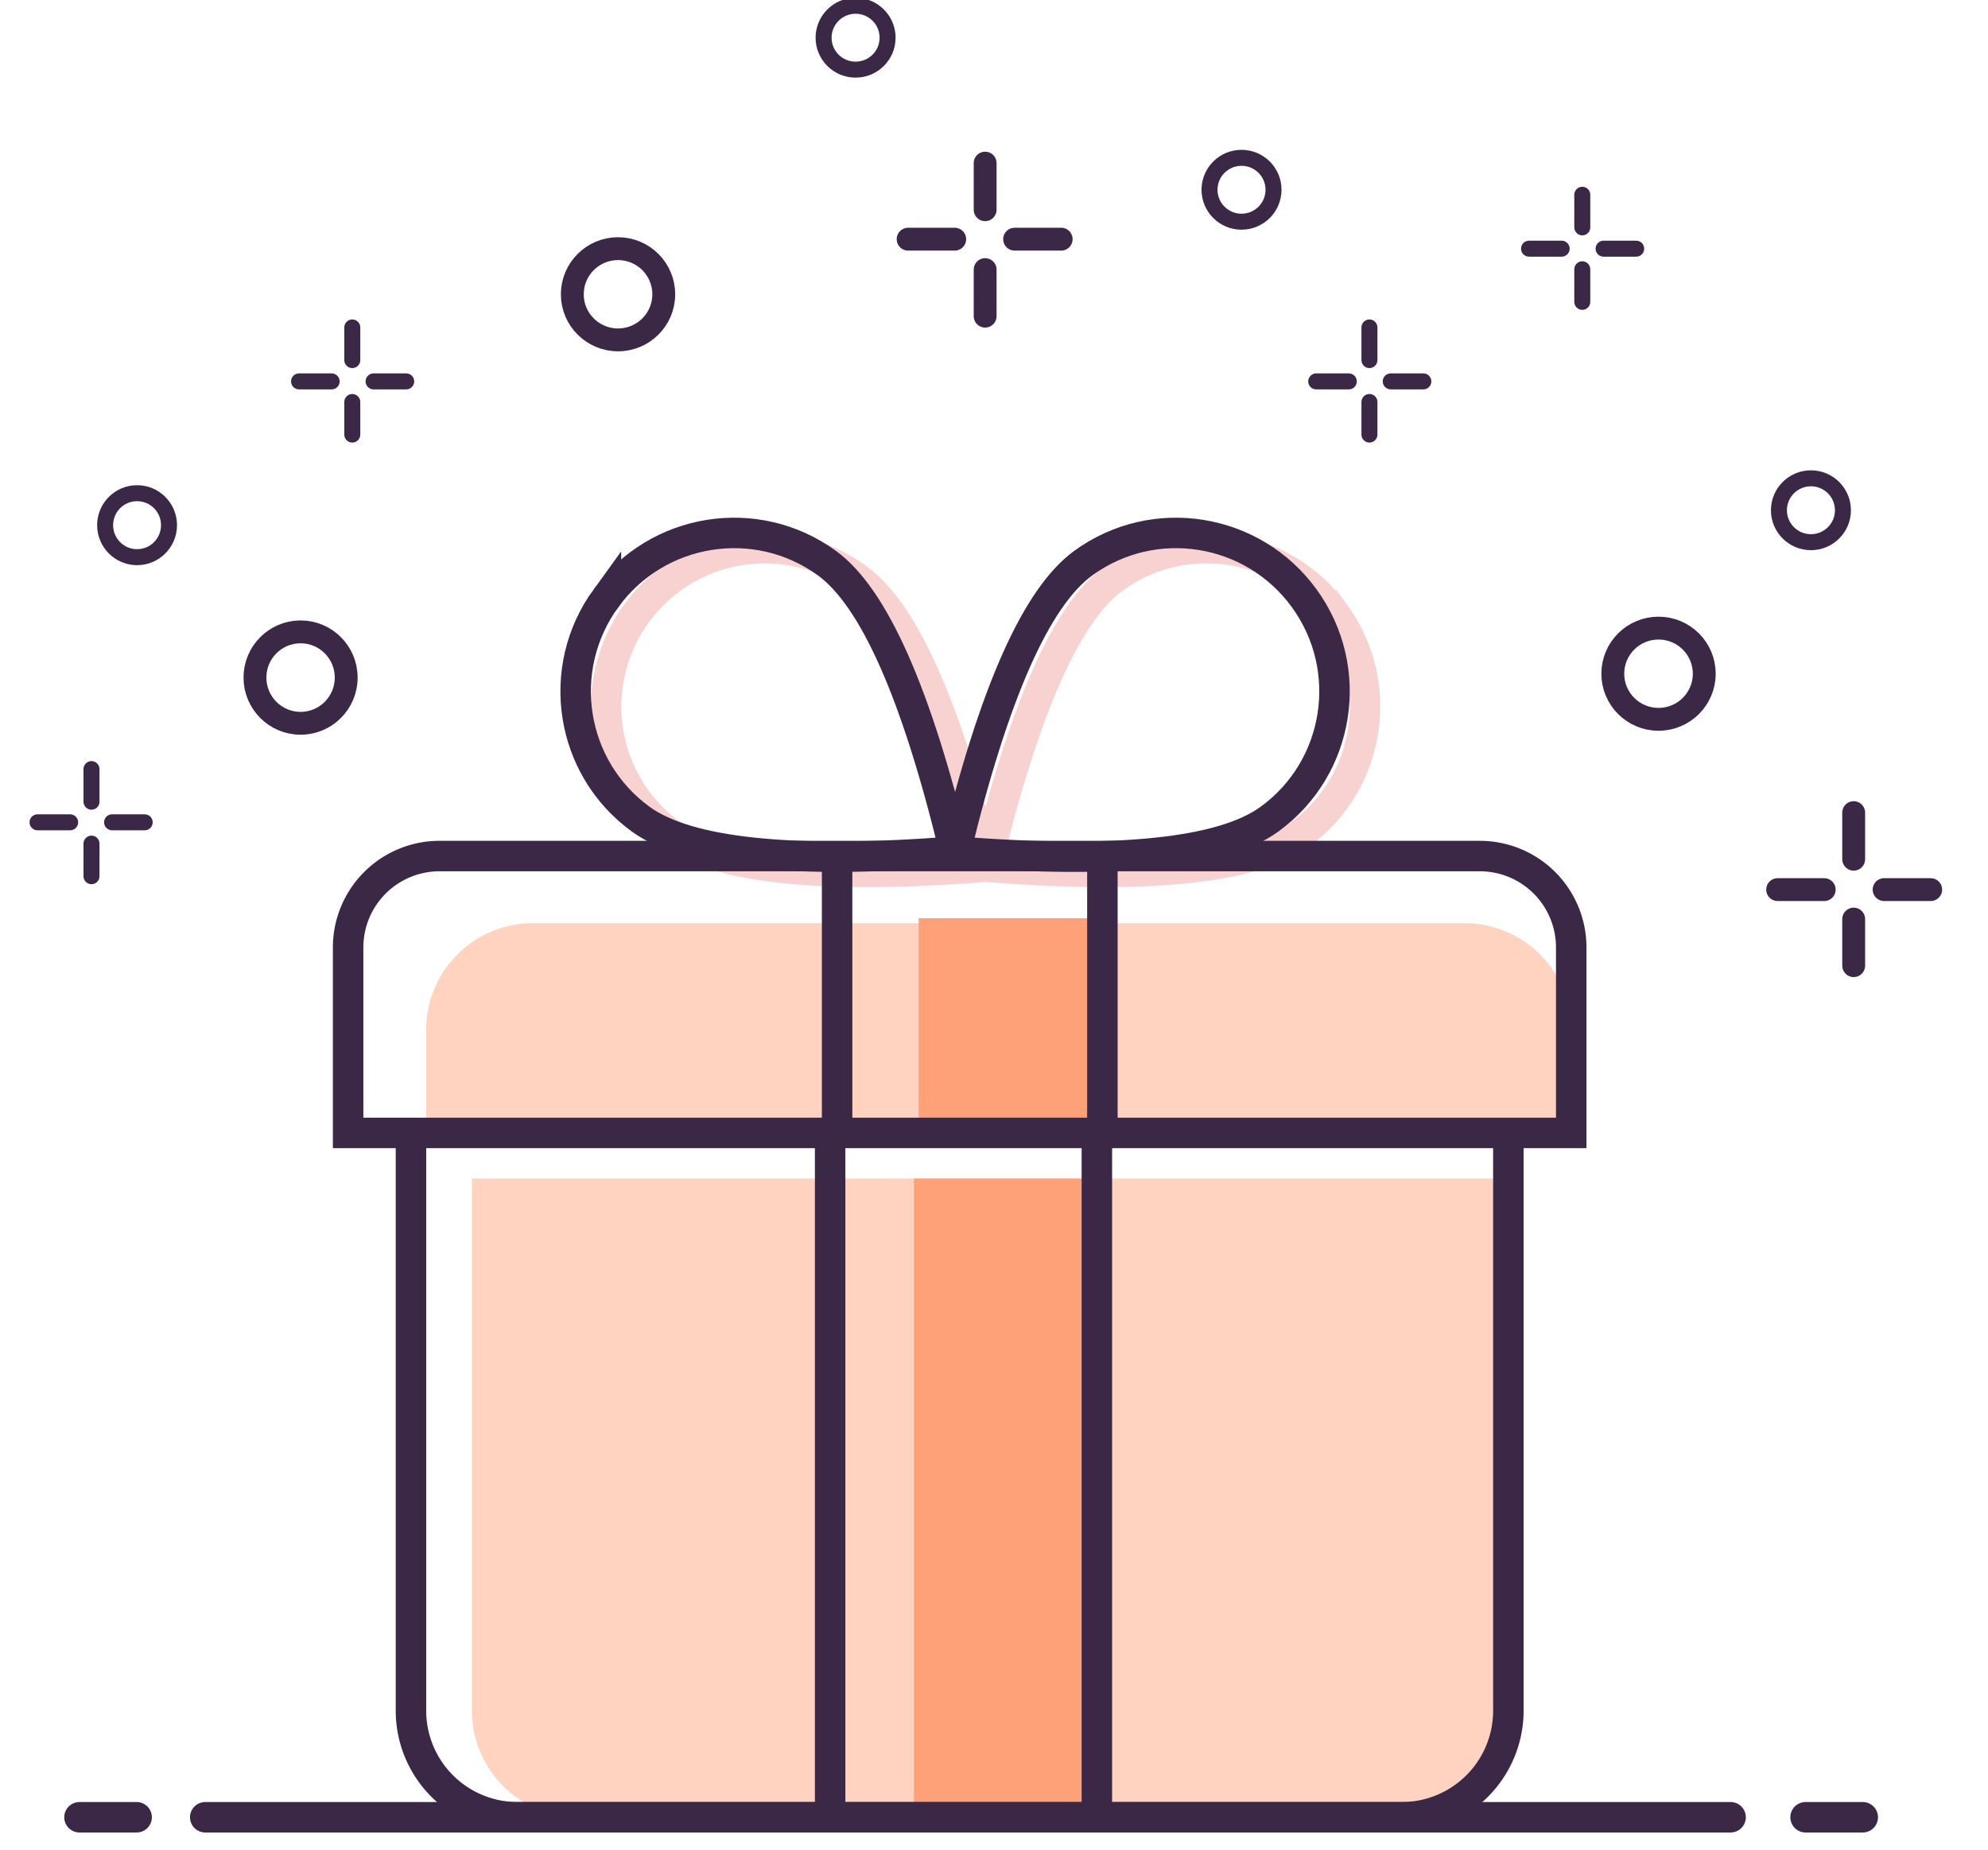 <svg xmlns="http://www.w3.org/2000/svg" width="101" height="94" viewBox="0 0 101 94">
    <g fill="none" fill-rule="evenodd">
        <path stroke="#F8D2D0" stroke-width="1.548" d="M32.334 31.175c-2.611 3.594-1.82 8.62 1.766 11.226 2.391 1.737 7.709 2.286 15.952 1.647-1.94-8.037-4.105-12.925-6.496-14.662-3.587-2.606-8.61-1.805-11.222 1.79zM67.81 31.175c2.61 3.594 1.82 8.62-1.767 11.226-2.391 1.737-7.708 2.286-15.952 1.647 1.94-8.037 4.105-12.925 6.496-14.662 3.587-2.606 8.611-1.805 11.222 1.79z"/>
        <path fill="#FFA178" fill-opacity=".464" d="M23.977 59.89h53.43v27.04a5.416 5.416 0 0 1-5.417 5.417H29.393a5.416 5.416 0 0 1-5.416-5.417V59.89zM21.653 57.732h58.172v-5.403a5.416 5.416 0 0 0-5.416-5.416h-47.34a5.416 5.416 0 0 0-5.416 5.416v5.403z"/>
        <path fill="#FFA178" d="M46.433 59.89h9.57v32.457h-9.57zM46.672 57.482h10.101v-10.82h-10.1z"/>
        <path stroke="#3B2746" stroke-width="1.548" d="M20.88 57.572h55.752V86.93a5.416 5.416 0 0 1-5.416 5.417h-44.92a5.416 5.416 0 0 1-5.417-5.417V57.572zM17.686 57.572h62.14v-9.427a4.643 4.643 0 0 0-4.643-4.643H22.328a4.643 4.643 0 0 0-4.642 4.643v9.427z"/>
        <path stroke="#3B2746" stroke-linecap="round" stroke-linejoin="round" stroke-width="1.548" d="M10.427 92.347h77.496M91.732 92.347h2.905M4.038 92.347h2.904"/>
        <path stroke="#3B2746" stroke-linecap="square" stroke-width="1.548" d="M42.175 57.958V91.96M42.529 43.662v13.297M55.726 57.958V91.96M56.007 43.662v13.297"/>
        <g stroke="#3B2746" stroke-width="1.548">
            <path d="M30.785 30.402c-2.611 3.594-1.82 8.62 1.767 11.226 2.39 1.738 7.708 2.287 15.951 1.647-1.94-8.037-4.104-12.924-6.496-14.662-3.586-2.606-8.61-1.805-11.222 1.79zM66.26 30.402c2.612 3.594 1.821 8.62-1.766 11.226-2.39 1.738-7.708 2.287-15.951 1.647 1.94-8.037 4.104-12.924 6.496-14.662 3.586-2.606 8.61-1.805 11.222 1.79z"/>
        </g>
        <g stroke="#3B2746" stroke-linecap="round" stroke-linejoin="round" stroke-width="1.161">
            <path d="M94.176 43.662v-2.367M94.176 49.071v-2.366"/>
            <g>
                <path d="M95.722 45.207h2.367M90.313 45.207h2.366"/>
            </g>
        </g>
        <g stroke="#3B2746" stroke-linecap="round" stroke-linejoin="round" stroke-width=".812">
            <path d="M69.574 18.298V16.64M69.574 22.084v-1.656"/>
            <g>
                <path d="M70.656 19.381h1.657M66.87 19.381h1.656"/>
            </g>
        </g>
        <g stroke="#3B2746" stroke-linecap="round" stroke-linejoin="round" stroke-width=".812">
            <path d="M17.898 18.298V16.64M17.898 22.084v-1.656"/>
            <g>
                <path d="M18.98 19.381h1.657M15.193 19.381h1.657"/>
            </g>
        </g>
        <g stroke="#3B2746" stroke-linecap="round" stroke-linejoin="round" stroke-width=".812">
            <path d="M80.388 11.554V9.897M80.388 15.34v-1.656"/>
            <g>
                <path d="M81.47 12.637h1.656M77.683 12.637h1.657"/>
            </g>
        </g>
        <ellipse cx="84.261" cy="34.236" stroke="#3B2746" stroke-width="1.161" rx="2.323" ry="2.318"/>
        <ellipse cx="92.004" cy="25.929" stroke="#3B2746" stroke-width=".812" rx="1.626" ry="1.623"/>
        <g stroke="#3B2746" stroke-linecap="round" stroke-linejoin="round" stroke-width="1.161">
            <path d="M50.05 13.7v2.366M50.05 8.29v2.367"/>
            <g>
                <path d="M48.504 12.154h-2.367M53.913 12.154h-2.366"/>
            </g>
        </g>
        <ellipse cx="31.401" cy="14.954" stroke="#3B2746" stroke-width="1.161" rx="2.323" ry="2.318" transform="rotate(180 31.4 14.954)"/>
        <ellipse cx="43.468" cy="1.916" stroke="#3B2746" stroke-width=".812" rx="1.626" ry="1.623" transform="rotate(180 43.468 1.916)"/>
        <ellipse cx="63.075" cy="9.643" stroke="#3B2746" stroke-width=".812" rx="1.626" ry="1.623" transform="rotate(180 63.075 9.643)"/>
        <g stroke="#3B2746" transform="rotate(-90 23.576 23.171)">
            <g stroke-linecap="round" stroke-linejoin="round" stroke-width=".812">
                <path d="M4.96 3.159V1.502M4.96 6.946V5.289"/>
                <g>
                    <path d="M3.877 4.243H2.221M7.664 4.243H6.007"/>
                </g>
            </g>
            <ellipse cx="12.316" cy="14.866" stroke-width="1.161" rx="2.323" ry="2.318" transform="matrix(-1 0 0 1 24.631 0)"/>
            <ellipse cx="20.059" cy="6.559" stroke-width=".812" rx="1.626" ry="1.623" transform="matrix(-1 0 0 1 40.118 0)"/>
        </g>
    </g>
</svg>
